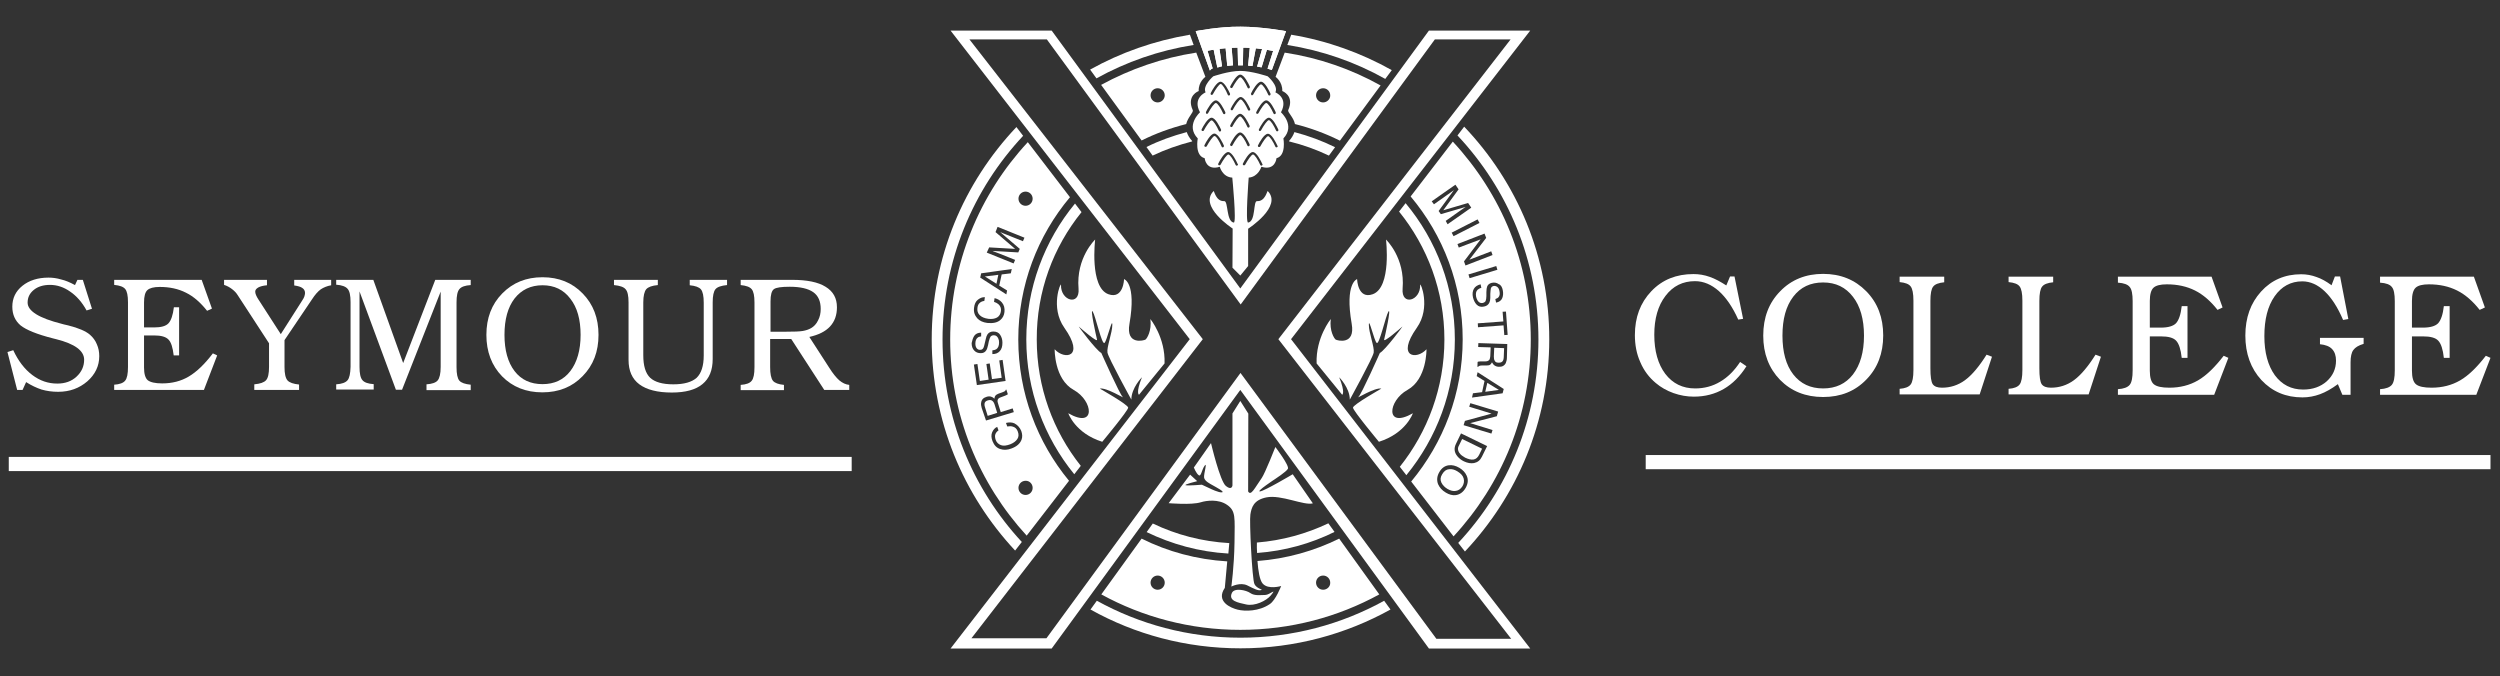 <?xml version="1.0" encoding="utf-8"?>
<!-- Generator: Adobe Illustrator 27.0.1, SVG Export Plug-In . SVG Version: 6.00 Build 0)  -->
<svg version="1.1" id="Layer_1" xmlns="http://www.w3.org/2000/svg" xmlns:xlink="http://www.w3.org/1999/xlink" x="0px" y="0px"
	 viewBox="0 0 134 36.26" style="enable-background:new 0 0 134 36.26;" xml:space="preserve">
<rect x="0" y="0" width="134" height="36.26" fill="#333333" stroke="none"/>
<style type="text/css">
	.st0{fill:#FFFFFF;}
</style>
<g>
	<path class="st0" d="M4.02,15.28L4.15,15h0.29l0.49,1.55l-0.29,0.09c-0.24-0.44-0.54-0.78-0.88-1.01c-0.34-0.24-0.7-0.36-1.08-0.36
		c-0.36,0-0.65,0.09-0.87,0.27c-0.22,0.18-0.33,0.4-0.33,0.68c0,0.45,0.61,0.83,1.84,1.14l0.11,0.03c0.05,0.01,0.12,0.03,0.22,0.05
		c0.56,0.14,0.95,0.31,1.17,0.5c0.16,0.14,0.29,0.31,0.37,0.51c0.09,0.2,0.13,0.41,0.13,0.64c0,0.53-0.22,0.98-0.64,1.35
		c-0.43,0.37-0.95,0.56-1.56,0.56c-0.32,0-0.61-0.04-0.89-0.12c-0.27-0.09-0.55-0.22-0.83-0.4L1.21,20.9H0.92L0.4,18.87l0.31-0.1
		c0.27,0.58,0.61,1.02,1.02,1.33c0.41,0.31,0.85,0.46,1.34,0.46c0.42,0,0.76-0.12,1.03-0.37c0.27-0.25,0.41-0.55,0.41-0.91
		c0-0.48-0.5-0.85-1.5-1.1c-0.07-0.02-0.12-0.03-0.16-0.04c-0.87-0.22-1.45-0.46-1.75-0.7c-0.29-0.25-0.44-0.58-0.44-1
		c0-0.46,0.18-0.83,0.54-1.12c0.36-0.29,0.83-0.44,1.4-0.44c0.22,0,0.45,0.03,0.68,0.1C3.51,15.03,3.76,15.14,4.02,15.28L4.02,15.28
		L4.02,15.28z"/>
	<path class="st0" d="M6.12,15h4.69l0.55,1.54l-0.26,0.12c-0.35-0.44-0.72-0.77-1.13-0.97c-0.41-0.21-0.88-0.31-1.41-0.31
		c-0.32,0-0.54,0.06-0.66,0.17c-0.12,0.11-0.18,0.33-0.18,0.66v1.34h0.55c0.36,0,0.62-0.07,0.76-0.22c0.14-0.15,0.24-0.44,0.29-0.86
		H9.6v2.58H9.31c-0.05-0.43-0.14-0.71-0.28-0.85c-0.14-0.15-0.4-0.22-0.76-0.22H7.72v1.72c0,0.34,0.07,0.57,0.2,0.68
		c0.14,0.11,0.4,0.17,0.77,0.17c0.54,0,1.01-0.12,1.43-0.37c0.42-0.25,0.85-0.66,1.29-1.24l0.23,0.11l-0.71,1.85H6.12v-0.28
		c0.29-0.02,0.49-0.09,0.59-0.22c0.1-0.12,0.15-0.36,0.15-0.73v-3.47c0-0.36-0.05-0.59-0.15-0.71c-0.1-0.12-0.29-0.19-0.59-0.22V15
		L6.12,15z"/>
	<path class="st0" d="M12.01,15h2.3v0.29c-0.21,0.02-0.36,0.06-0.47,0.12c-0.1,0.06-0.16,0.13-0.16,0.22c0,0.11,0.06,0.25,0.17,0.42
		l0.02,0.03l1.18,1.83l1.14-1.79c0.06-0.09,0.1-0.16,0.12-0.22c0.02-0.07,0.04-0.13,0.04-0.19c0-0.12-0.05-0.21-0.14-0.27
		c-0.09-0.07-0.24-0.11-0.44-0.14V15h1.98v0.29c-0.22,0.04-0.41,0.12-0.56,0.22c-0.15,0.11-0.31,0.29-0.47,0.54l-1.47,2.18v1.44
		c0,0.35,0.05,0.59,0.16,0.72c0.11,0.12,0.32,0.19,0.62,0.22v0.29h-2.4V20.6c0.32-0.03,0.52-0.1,0.63-0.22
		c0.11-0.12,0.16-0.36,0.16-0.71v-1.27l-1.68-2.58c-0.08-0.13-0.18-0.23-0.31-0.33c-0.12-0.09-0.26-0.17-0.42-0.22V15L12.01,15z"/>
	<path class="st0" d="M18.03,15h1.98l1.6,4.46L23.33,15h1.9v0.28c-0.3,0.02-0.5,0.09-0.6,0.21c-0.11,0.12-0.16,0.36-0.16,0.72v3.47
		c0,0.36,0.05,0.6,0.15,0.72c0.1,0.12,0.31,0.19,0.61,0.22v0.29h-2.37V20.6c0.3-0.02,0.5-0.09,0.6-0.21
		c0.1-0.12,0.16-0.36,0.16-0.72v-4.04l-2.07,5.26h-0.33l-1.95-5.27v4.04c0,0.36,0.05,0.6,0.16,0.72c0.1,0.12,0.3,0.19,0.6,0.21v0.29
		h-2.01V20.6c0.3-0.02,0.5-0.09,0.61-0.22c0.1-0.12,0.15-0.36,0.16-0.72v-3.47c0-0.35-0.05-0.59-0.16-0.71
		c-0.1-0.12-0.31-0.2-0.61-0.22V15L18.03,15z"/>
	<path class="st0" d="M29.08,15.29c-0.63,0-1.13,0.24-1.5,0.71c-0.36,0.47-0.54,1.12-0.54,1.95c0,0.82,0.18,1.47,0.54,1.94
		c0.36,0.47,0.86,0.7,1.5,0.7c0.63,0,1.13-0.23,1.49-0.7c0.36-0.47,0.55-1.12,0.55-1.94c0-0.82-0.18-1.47-0.55-1.94
		C30.21,15.53,29.71,15.29,29.08,15.29L29.08,15.29L29.08,15.29L29.08,15.29z M29.08,14.86c0.87,0,1.59,0.29,2.15,0.87
		c0.57,0.58,0.85,1.32,0.85,2.22c0,0.9-0.28,1.63-0.85,2.21c-0.56,0.58-1.28,0.87-2.16,0.87c-0.88,0-1.6-0.29-2.16-0.86
		c-0.56-0.58-0.84-1.32-0.84-2.22c0-0.9,0.28-1.64,0.85-2.22C27.49,15.15,28.2,14.86,29.08,14.86L29.08,14.86L29.08,14.86
		L29.08,14.86z"/>
	<path class="st0" d="M32.91,15h2.35v0.28c-0.31,0.03-0.51,0.1-0.62,0.22c-0.1,0.12-0.16,0.36-0.16,0.71v2.83
		c0,0.57,0.12,0.97,0.37,1.21c0.25,0.23,0.66,0.35,1.24,0.35c0.58,0,0.99-0.12,1.25-0.35c0.25-0.24,0.38-0.64,0.38-1.19v-2.84
		c0-0.35-0.05-0.59-0.15-0.71c-0.1-0.12-0.3-0.19-0.6-0.22V15h2v0.28c-0.31,0.03-0.52,0.1-0.62,0.22c-0.1,0.12-0.15,0.36-0.15,0.71
		v3.03c0,0.6-0.18,1.05-0.55,1.35c-0.36,0.3-0.91,0.45-1.64,0.45c-0.77,0-1.35-0.15-1.74-0.44c-0.39-0.29-0.58-0.73-0.58-1.31v-3.08
		c0-0.36-0.05-0.59-0.16-0.71c-0.1-0.12-0.31-0.19-0.62-0.22V15L32.91,15z"/>
	<path class="st0" d="M41.29,17.78h0.82c0.44,0,0.75-0.01,0.92-0.04c0.17-0.03,0.32-0.08,0.44-0.15c0.16-0.09,0.29-0.23,0.38-0.42
		c0.1-0.19,0.14-0.39,0.14-0.61c0-0.41-0.13-0.71-0.4-0.9c-0.27-0.19-0.69-0.29-1.26-0.29c-0.45,0-0.73,0.04-0.85,0.13
		c-0.12,0.09-0.18,0.3-0.18,0.66V17.78L41.29,17.78z M39.7,15h2.76c0.79,0,1.39,0.12,1.79,0.37c0.41,0.25,0.61,0.61,0.61,1.1
		c0,0.42-0.12,0.76-0.37,1.03c-0.25,0.27-0.62,0.45-1.11,0.56l1.06,1.64c0.2,0.32,0.39,0.55,0.55,0.69
		c0.17,0.14,0.34,0.22,0.53,0.24v0.27h-1.34l-1.77-2.73h-1.13v1.51c0,0.36,0.05,0.6,0.15,0.73c0.1,0.12,0.3,0.19,0.59,0.22v0.28
		H39.7v-0.28c0.29-0.02,0.49-0.09,0.59-0.22c0.1-0.12,0.15-0.36,0.15-0.73v-3.47c0-0.36-0.05-0.59-0.15-0.71
		c-0.1-0.12-0.29-0.19-0.59-0.22V15L39.7,15z"/>
	<polygon class="st0" points="0.47,24.49 45.65,24.49 45.65,25.25 0.47,25.25 0.47,24.49 	"/>
	<path class="st0" d="M92.53,15.3l0.2-0.48h0.24l0.46,2.27l-0.26,0.04c-0.3-0.67-0.65-1.18-1.04-1.53c-0.4-0.35-0.82-0.53-1.28-0.53
		c-0.65,0-1.18,0.26-1.58,0.79c-0.4,0.52-0.6,1.22-0.6,2.08c0,0.88,0.2,1.58,0.59,2.1c0.4,0.52,0.93,0.78,1.6,0.78
		c0.49,0,0.94-0.12,1.34-0.36c0.41-0.24,0.76-0.59,1.07-1.06l0.34,0.23c-0.34,0.54-0.75,0.95-1.22,1.22c-0.47,0.27-1,0.41-1.6,0.41
		c-0.36,0-0.72-0.06-1.09-0.19c-0.36-0.13-0.68-0.31-0.95-0.54c-0.36-0.3-0.64-0.67-0.83-1.12c-0.2-0.44-0.29-0.93-0.29-1.45
		c0-0.95,0.29-1.73,0.88-2.35c0.59-0.62,1.34-0.92,2.26-0.92c0.3,0,0.59,0.05,0.87,0.15C91.93,14.94,92.22,15.1,92.53,15.3
		L92.53,15.3L92.53,15.3z"/>
	<path class="st0" d="M97.72,15.14c-0.68,0-1.21,0.25-1.6,0.76c-0.39,0.51-0.58,1.2-0.58,2.09c0,0.88,0.19,1.58,0.58,2.08
		c0.39,0.5,0.92,0.75,1.6,0.75c0.68,0,1.21-0.25,1.6-0.75c0.39-0.51,0.59-1.2,0.59-2.08c0-0.88-0.2-1.58-0.59-2.08
		C98.93,15.4,98.4,15.14,97.72,15.14L97.72,15.14L97.72,15.14L97.72,15.14z M97.72,14.68c0.93,0,1.7,0.31,2.31,0.93
		c0.61,0.62,0.91,1.41,0.91,2.37c0,0.96-0.3,1.75-0.91,2.37c-0.6,0.62-1.37,0.93-2.31,0.93c-0.94,0-1.71-0.31-2.31-0.92
		c-0.6-0.62-0.9-1.41-0.9-2.37c0-0.97,0.3-1.76,0.91-2.38C96.02,14.99,96.79,14.68,97.72,14.68L97.72,14.68L97.72,14.68L97.72,14.68
		z"/>
	<path class="st0" d="M101.83,14.83h2.38v0.3c-0.29,0.03-0.49,0.1-0.59,0.23c-0.1,0.12-0.15,0.38-0.15,0.77v3.61
		c0,0.45,0.04,0.73,0.13,0.86c0.09,0.12,0.25,0.18,0.49,0.18c0.45,0,0.86-0.13,1.23-0.4c0.37-0.27,0.76-0.73,1.16-1.37l0.29,0.11
		l-0.66,2.02h-4.29v-0.3c0.29-0.02,0.49-0.1,0.59-0.23c0.1-0.13,0.15-0.39,0.15-0.78v-3.71c0-0.39-0.05-0.64-0.15-0.77
		c-0.1-0.13-0.29-0.2-0.59-0.23V14.83L101.83,14.83z"/>
	<path class="st0" d="M107.67,14.83h2.38v0.3c-0.29,0.03-0.49,0.1-0.59,0.23c-0.1,0.12-0.15,0.38-0.15,0.77v3.61
		c0,0.45,0.04,0.73,0.13,0.86c0.09,0.12,0.25,0.18,0.49,0.18c0.45,0,0.86-0.13,1.23-0.4c0.37-0.27,0.76-0.73,1.16-1.37l0.29,0.11
		l-0.66,2.02h-4.29v-0.3c0.29-0.02,0.49-0.1,0.59-0.23c0.1-0.13,0.15-0.39,0.15-0.78v-3.71c0-0.39-0.05-0.64-0.15-0.77
		c-0.1-0.13-0.29-0.2-0.59-0.23V14.83L107.67,14.83z"/>
	<path class="st0" d="M113.51,14.83h5.03l0.59,1.65l-0.27,0.13c-0.37-0.47-0.77-0.82-1.21-1.04c-0.44-0.22-0.94-0.33-1.51-0.33
		c-0.34,0-0.58,0.06-0.71,0.18c-0.13,0.12-0.2,0.36-0.2,0.71v1.43h0.59c0.39,0,0.66-0.08,0.81-0.23c0.15-0.16,0.26-0.47,0.31-0.92
		h0.31v2.77h-0.31c-0.05-0.46-0.15-0.76-0.3-0.92c-0.15-0.16-0.42-0.23-0.82-0.23h-0.59v1.84c0,0.36,0.07,0.61,0.22,0.73
		c0.15,0.12,0.42,0.18,0.83,0.18c0.57,0,1.08-0.13,1.53-0.39c0.45-0.26,0.91-0.71,1.38-1.32l0.25,0.11l-0.76,1.98h-5.16v-0.3
		c0.31-0.02,0.52-0.1,0.63-0.23c0.11-0.13,0.16-0.39,0.16-0.78v-3.71c0-0.38-0.05-0.64-0.16-0.76c-0.1-0.13-0.31-0.21-0.63-0.23
		V14.83L113.51,14.83z"/>
	<path class="st0" d="M124.97,15.29l0.18-0.47h0.28l0.44,2.28l-0.28,0.05c-0.29-0.68-0.62-1.19-0.99-1.54
		c-0.37-0.35-0.77-0.53-1.2-0.53c-0.61,0-1.11,0.27-1.48,0.8c-0.37,0.53-0.55,1.24-0.55,2.14c0,0.88,0.19,1.57,0.56,2.09
		c0.38,0.51,0.88,0.77,1.52,0.77c0.51,0,0.93-0.15,1.26-0.44c0.33-0.3,0.5-0.67,0.5-1.11c0-0.27-0.07-0.47-0.21-0.62
		c-0.14-0.15-0.36-0.23-0.65-0.26v-0.34h2.34v0.32c-0.27,0.08-0.45,0.19-0.55,0.33c-0.1,0.13-0.15,0.36-0.15,0.66v1.74h-0.44
		l-0.24-0.57c-0.34,0.25-0.66,0.43-0.96,0.54c-0.3,0.11-0.61,0.17-0.94,0.17c-0.89,0-1.62-0.31-2.2-0.93
		c-0.57-0.62-0.86-1.42-0.86-2.38c0-0.96,0.28-1.74,0.84-2.36c0.56-0.62,1.28-0.93,2.15-0.93c0.29,0,0.56,0.05,0.83,0.15
		C124.41,14.93,124.69,15.08,124.97,15.29L124.97,15.29L124.97,15.29z"/>
	<path class="st0" d="M127.57,14.83h5.03l0.59,1.65l-0.28,0.13c-0.37-0.47-0.77-0.82-1.21-1.04c-0.44-0.22-0.94-0.33-1.51-0.33
		c-0.34,0-0.58,0.06-0.71,0.18c-0.13,0.12-0.2,0.36-0.2,0.71v1.43h0.59c0.39,0,0.66-0.08,0.81-0.23c0.15-0.16,0.26-0.47,0.31-0.92
		h0.31v2.77h-0.31c-0.05-0.46-0.15-0.76-0.3-0.92c-0.15-0.16-0.42-0.23-0.82-0.23h-0.59v1.84c0,0.36,0.07,0.61,0.22,0.73
		c0.15,0.12,0.42,0.18,0.83,0.18c0.57,0,1.08-0.13,1.53-0.39c0.45-0.26,0.91-0.71,1.38-1.32l0.25,0.11l-0.76,1.98h-5.16v-0.3
		c0.31-0.02,0.52-0.1,0.63-0.23c0.11-0.13,0.16-0.39,0.16-0.78v-3.71c0-0.38-0.05-0.64-0.16-0.76c-0.1-0.13-0.31-0.21-0.63-0.23
		V14.83L127.57,14.83z"/>
	<polygon class="st0" points="88.21,24.39 133.49,24.39 133.49,25.15 88.21,25.15 88.21,24.39 	"/>
	<path class="st0" d="M78.48,6.79l-0.36,0.47c2.69,2.86,4.34,6.71,4.34,10.94c0,4.21-1.63,8.04-4.3,10.9l0.36,0.46
		c2.8-2.97,4.52-6.96,4.52-11.36C83.05,13.77,81.31,9.76,78.48,6.79L78.48,6.79z"/>
	<path class="st0" d="M74.19,32.2c-2.28,1.26-4.91,1.98-7.7,1.98c-2.79,0-5.41-0.72-7.7-1.98l-0.34,0.47
		c2.38,1.33,5.12,2.08,8.04,2.08c2.92,0,5.66-0.76,8.04-2.08L74.19,32.2L74.19,32.2z"/>
	<path class="st0" d="M54.77,29.05c-2.64-2.85-4.25-6.66-4.25-10.85c0-4.22,1.64-8.06,4.32-10.92l-0.36-0.47
		c-2.81,2.97-4.54,6.97-4.54,11.38c0,4.38,1.7,8.35,4.47,11.32L54.77,29.05L54.77,29.05z"/>
	<path class="st0" d="M75.34,10.89l-0.35,0.45c1.52,1.88,2.43,4.26,2.43,6.86c0,2.58-0.9,4.95-2.39,6.82l0.35,0.45
		c1.62-1.98,2.6-4.51,2.6-7.27C77.98,15.42,76.99,12.87,75.34,10.89L75.34,10.89z"/>
	<path class="st0" d="M57.97,11.37l-0.35-0.46c-1.63,1.98-2.61,4.52-2.61,7.28c0,2.74,0.96,5.25,2.57,7.23l0.35-0.45
		c-1.48-1.86-2.36-4.22-2.36-6.77C55.56,15.61,56.46,13.24,57.97,11.37L57.97,11.37z"/>
	<path class="st0" d="M57.26,22.15c1.5,0.86,1.34-0.67,0.29-1.25c-1.05-0.58-1.02-2.18-1.02-2.18c0.52,0.58,1.65,0.45,0.52-1.15
		c-0.78-1.1-0.18-2.49-0.18-2.3c-0.03,0.86,1.02,1.15,0.94,0.2c-0.14-1.66,0.89-2.63,0.89-2.63s-0.31,2.56,0.71,2.93
		c0.81,0.29,0.84-0.81,0.84-0.81s0.67,0.2,0.29,2.39c-0.21,1.18,0.79,0.9,0.86,0.85c0.08-0.06,0.34-0.47,0.26-1.1
		c0,0,0.81,0.99,0.76,2.38l-1.37,1.68c0,0-0.19-0.08,0.16-0.94c0,0-0.57,0.57-0.57,1.2c0,0-1.23-2.23-1.28-2.52
		c-0.05-0.29,0.26-1.06,0.26-1.49c0-0.42-0.28,0.84-0.42,0.97c-0.14,0.13-0.48-1.44-0.63-1.68c-0.16-0.23,0.18,1.3,0.23,1.5
		c0.05,0.2-0.86-0.59-0.97-0.69c-0.1-0.1,0.93,1.28,1.2,1.41c0,0,0.99,2.23,1.15,2.36c0.16,0.13-0.89-0.53-1.23-0.45
		c0,0,1.52,0.86,1.52,1.02c0,0.16-1.39,1.83-1.39,1.83C57.62,23.22,57.26,22.15,57.26,22.15L57.26,22.15L57.26,22.15L57.26,22.15z"
		/>
	<path class="st0" d="M75.73,22.15c-1.5,0.86-1.34-0.67-0.29-1.25c1.05-0.58,1.02-2.18,1.02-2.18c-0.52,0.58-1.65,0.45-0.52-1.15
		c0.78-1.1,0.18-2.49,0.18-2.3c0.03,0.86-1.02,1.15-0.94,0.2c0.14-1.66-0.89-2.63-0.89-2.63s0.31,2.56-0.71,2.93
		c-0.81,0.29-0.84-0.81-0.84-0.81s-0.67,0.2-0.29,2.39c0.21,1.18-0.79,0.9-0.86,0.85c-0.08-0.06-0.34-0.47-0.26-1.1
		c0,0-0.81,0.99-0.76,2.38l1.37,1.68c0,0,0.19-0.08-0.16-0.94c0,0,0.57,0.57,0.57,1.2c0,0,1.23-2.23,1.28-2.52
		c0.05-0.29-0.26-1.06-0.26-1.49c0-0.42,0.28,0.84,0.42,0.97c0.14,0.13,0.48-1.44,0.63-1.68c0.16-0.23-0.18,1.3-0.23,1.5
		c-0.05,0.2,0.86-0.59,0.97-0.69c0.1-0.1-0.93,1.28-1.2,1.41c0,0-0.99,2.23-1.15,2.36c-0.16,0.13,0.89-0.53,1.23-0.45
		c0,0-1.52,0.86-1.52,1.02c0,0.16,1.39,1.83,1.39,1.83C75.37,23.22,75.73,22.15,75.73,22.15L75.73,22.15L75.73,22.15L75.73,22.15z"
		/>
	<polygon class="st0" points="79.72,20.52 79.61,21 80.34,20.9 79.72,20.52 	"/>
	<path class="st0" d="M78.15,24.01c-0.01,0.08,0.01,0.17,0.06,0.25c0.04,0.06,0.1,0.13,0.18,0.18c0.05,0.03,0.09,0.06,0.14,0.09
		c0.17,0.08,0.32,0.12,0.45,0.1c0.13-0.02,0.23-0.11,0.3-0.25l0.16-0.33l-1.07-0.52l-0.16,0.33C78.18,23.91,78.16,23.96,78.15,24.01
		L78.15,24.01z"/>
	<path class="st0" d="M78.11,25.26c-0.15-0.09-0.29-0.13-0.44-0.11c-0.15,0.01-0.27,0.1-0.37,0.27c-0.1,0.16-0.11,0.31-0.04,0.45
		c0.07,0.14,0.18,0.25,0.33,0.34c0.16,0.09,0.31,0.13,0.45,0.1c0.14-0.02,0.26-0.11,0.35-0.25c0.08-0.14,0.1-0.28,0.06-0.42
		C78.41,25.49,78.29,25.37,78.11,25.26L78.11,25.26z"/>
	<path class="st0" d="M80.33,19.44c0.11,0,0.19-0.03,0.23-0.11c0.02-0.04,0.04-0.1,0.04-0.17l0.02-0.5l-0.53-0.02l-0.02,0.47
		c0,0.1,0.01,0.17,0.05,0.23C80.15,19.41,80.22,19.44,80.33,19.44L80.33,19.44z"/>
	<path class="st0" d="M77.87,7.59l-2.26,2.94c1.74,2.07,2.79,4.74,2.79,7.66c0,2.9-1.04,5.55-2.76,7.62l2.27,2.94
		c2.57-2.78,4.14-6.48,4.14-10.55C82.05,14.1,80.46,10.38,77.87,7.59L77.87,7.59z M80.81,17.95l-0.18,0.01l-0.04-0.52l-1.37,0.1
		l-0.01-0.21l1.37-0.1l-0.04-0.52l0.18-0.01L80.81,17.95L80.81,17.95z M80.55,15.56c0.03,0.16,0.02,0.3-0.03,0.42
		c-0.05,0.13-0.17,0.21-0.33,0.24l-0.04-0.19c0.08-0.03,0.14-0.06,0.17-0.1c0.07-0.08,0.08-0.19,0.05-0.33
		c-0.02-0.12-0.07-0.19-0.13-0.23c-0.06-0.04-0.13-0.05-0.19-0.04c-0.07,0.02-0.12,0.06-0.14,0.13c-0.01,0.04-0.02,0.14-0.03,0.29
		l0,0.22c0,0.1-0.02,0.19-0.05,0.25c-0.05,0.11-0.14,0.18-0.28,0.21c-0.17,0.04-0.3,0-0.4-0.1c-0.1-0.1-0.16-0.24-0.2-0.39
		c-0.04-0.18-0.02-0.34,0.05-0.46c0.07-0.12,0.19-0.2,0.36-0.24l0.04,0.19c-0.09,0.02-0.15,0.06-0.2,0.1
		c-0.09,0.09-0.11,0.21-0.08,0.38c0.02,0.07,0.04,0.14,0.08,0.2c0.07,0.11,0.16,0.15,0.27,0.13c0.08-0.02,0.14-0.06,0.16-0.11
		c0.02-0.06,0.04-0.14,0.04-0.26l0-0.21c0-0.14,0.02-0.24,0.04-0.3c0.04-0.11,0.13-0.17,0.25-0.2c0.14-0.03,0.26-0.01,0.37,0.07
		C80.45,15.27,80.52,15.4,80.55,15.56L80.55,15.56z M80.26,14.46l-1.49,0.45l-0.06-0.2l1.49-0.45L80.26,14.46L80.26,14.46z
		 M77.49,11.84l0.75-0.53c0.03-0.02,0.07-0.05,0.13-0.09c0.06-0.04,0.13-0.09,0.19-0.13l-1.33,0.39l-0.12-0.17l0.82-1.12l-0.04,0.03
		c-0.03,0.02-0.08,0.06-0.14,0.1c-0.06,0.05-0.11,0.08-0.14,0.1l-0.75,0.53l-0.12-0.16l1.27-0.89l0.17,0.25l-0.82,1.12l1.33-0.39
		l0.17,0.25l-1.27,0.89L77.49,11.84L77.49,11.84z M77.81,12.47l1.39-0.71l0.1,0.19l-1.39,0.71L77.81,12.47L77.81,12.47z
		 M78.19,13.27l-0.07-0.19l1.45-0.56l0.09,0.23l-0.9,1.17l1.17-0.45L80,13.67l-1.45,0.56l-0.08-0.22l0.89-1.18L78.19,13.27
		L78.19,13.27z M78.56,26.15c-0.14,0.24-0.32,0.36-0.54,0.39c-0.17,0.02-0.35-0.03-0.53-0.14c-0.2-0.12-0.33-0.27-0.41-0.45
		c-0.08-0.21-0.06-0.43,0.07-0.65c0.12-0.21,0.29-0.33,0.49-0.36c0.19-0.03,0.39,0.02,0.59,0.14c0.18,0.11,0.31,0.25,0.38,0.41
		C78.71,25.7,78.69,25.92,78.56,26.15L78.56,26.15z M79.43,24.48c-0.09,0.19-0.23,0.3-0.42,0.34c-0.17,0.03-0.35,0-0.54-0.09
		c-0.15-0.07-0.27-0.17-0.36-0.28c-0.16-0.2-0.19-0.42-0.07-0.66l0.27-0.56l1.4,0.68L79.43,24.48L79.43,24.48z M80.23,22.31
		l-1.43,0.37l1.2,0.37l-0.06,0.19l-1.49-0.45l0.07-0.23l1.43-0.39l-1.2-0.37l0.06-0.19l1.49,0.45L80.23,22.31L80.23,22.31z
		 M80.54,21.08l-1.64,0.23l0.05-0.23l0.49-0.06l0.13-0.6l-0.42-0.26l0.05-0.21l1.4,0.9L80.54,21.08L80.54,21.08z M80.77,19.17
		c0,0.12-0.03,0.21-0.06,0.29c-0.07,0.14-0.2,0.21-0.37,0.2c-0.09,0-0.17-0.03-0.23-0.07c-0.06-0.04-0.1-0.1-0.14-0.17
		c-0.03,0.06-0.06,0.1-0.1,0.13c-0.04,0.03-0.11,0.04-0.2,0.04l-0.21,0c-0.06,0-0.1,0-0.13,0.01c-0.05,0.01-0.08,0.03-0.1,0.06
		l-0.04,0l0.01-0.26c0.01-0.01,0.03-0.01,0.05-0.02c0.02,0,0.06-0.01,0.12-0.01l0.26,0c0.1,0,0.17-0.04,0.21-0.1
		c0.02-0.04,0.03-0.1,0.04-0.18l0.02-0.47l-0.67-0.02l0.01-0.21l1.55,0.05L80.77,19.17L80.77,19.17z"/>
	<path class="st0" d="M53.18,21.48c-0.05-0.04-0.13-0.05-0.23-0.02c-0.11,0.03-0.17,0.09-0.18,0.18c-0.01,0.05,0,0.1,0.02,0.17
		l0.15,0.48l0.51-0.16l-0.14-0.45C53.28,21.59,53.24,21.52,53.18,21.48L53.18,21.48z"/>
	<path class="st0" d="M57.35,10.57l-2.26-2.95c-2.58,2.78-4.16,6.5-4.16,10.58c0,4.05,1.56,7.74,4.1,10.51l2.27-2.94
		c-1.7-2.06-2.72-4.7-2.72-7.58C54.58,15.29,55.62,12.63,57.35,10.57L57.35,10.57z M54.97,10.27c0.21,0,0.38,0.17,0.38,0.38
		c0,0.21-0.17,0.38-0.38,0.38c-0.21,0-0.38-0.17-0.38-0.38C54.59,10.44,54.76,10.27,54.97,10.27L54.97,10.27z M53.02,13.26
		l1.39,0.08l-1.05-0.9l0.11-0.28l1.44,0.58l-0.08,0.19l-0.85-0.34c-0.03-0.01-0.08-0.03-0.15-0.06c-0.07-0.03-0.14-0.06-0.22-0.09
		l1.05,0.9l-0.08,0.19l-1.38-0.08l0.04,0.02c0.04,0.01,0.09,0.04,0.16,0.06c0.07,0.03,0.13,0.05,0.16,0.06l0.85,0.34l-0.08,0.19
		l-1.44-0.58L53.02,13.26L53.02,13.26z M52.59,14.65l1.64-0.23l-0.05,0.23l-0.49,0.06l-0.13,0.6l0.42,0.26l-0.04,0.21l-1.4-0.9
		L52.59,14.65L52.59,14.65z M52.21,16.49c0.02-0.19,0.09-0.34,0.21-0.43c0.12-0.09,0.24-0.14,0.37-0.13l-0.03,0.2
		c-0.1,0.01-0.19,0.05-0.25,0.11c-0.07,0.06-0.11,0.15-0.12,0.27c-0.02,0.15,0.02,0.28,0.12,0.38c0.1,0.1,0.25,0.17,0.47,0.2
		c0.18,0.02,0.33,0,0.46-0.07c0.12-0.07,0.19-0.19,0.21-0.35c0.02-0.15-0.03-0.27-0.14-0.37c-0.06-0.05-0.14-0.09-0.23-0.12
		l0.03-0.2c0.16,0.04,0.29,0.11,0.39,0.23c0.12,0.14,0.16,0.31,0.14,0.51c-0.02,0.18-0.09,0.32-0.22,0.43
		c-0.16,0.14-0.39,0.19-0.7,0.16c-0.23-0.03-0.41-0.11-0.54-0.25C52.24,16.9,52.18,16.72,52.21,16.49L52.21,16.49z M52.22,18
		c0.08-0.11,0.2-0.17,0.37-0.17l0,0.2c-0.08,0.01-0.15,0.03-0.19,0.07c-0.08,0.06-0.12,0.17-0.12,0.32c0,0.12,0.03,0.2,0.08,0.26
		c0.05,0.05,0.11,0.08,0.18,0.07c0.08,0,0.13-0.03,0.17-0.1c0.02-0.04,0.05-0.13,0.08-0.28l0.05-0.21c0.02-0.1,0.05-0.18,0.09-0.24
		c0.07-0.1,0.18-0.15,0.31-0.15c0.17,0,0.3,0.06,0.37,0.18c0.08,0.12,0.12,0.26,0.12,0.42c0,0.19-0.04,0.34-0.14,0.45
		c-0.1,0.11-0.23,0.16-0.4,0.16l0-0.2c0.09-0.01,0.16-0.03,0.21-0.06c0.1-0.07,0.15-0.19,0.15-0.36c0-0.08-0.01-0.15-0.04-0.21
		c-0.05-0.12-0.13-0.18-0.24-0.18c-0.08,0-0.14,0.03-0.18,0.08c-0.03,0.05-0.06,0.13-0.09,0.25l-0.04,0.2
		c-0.03,0.13-0.06,0.23-0.1,0.28c-0.06,0.1-0.16,0.15-0.29,0.15c-0.14,0-0.26-0.04-0.35-0.14c-0.09-0.09-0.14-0.22-0.14-0.4
		C52.11,18.24,52.15,18.11,52.22,18L52.22,18z M52.2,19.54l0.19-0.03l0.13,0.91l0.47-0.07l-0.12-0.84l0.18-0.03l0.12,0.84l0.52-0.07
		l-0.13-0.93l0.18-0.03l0.16,1.13l-1.54,0.22L52.2,19.54L52.2,19.54z M52.62,21.87c-0.03-0.11-0.05-0.21-0.03-0.29
		c0.02-0.16,0.12-0.26,0.29-0.31c0.09-0.03,0.17-0.03,0.24-0.01c0.07,0.02,0.13,0.06,0.18,0.11c0.01-0.07,0.02-0.12,0.05-0.16
		c0.03-0.04,0.09-0.08,0.17-0.11l0.2-0.07c0.06-0.02,0.1-0.04,0.12-0.05c0.04-0.03,0.07-0.06,0.07-0.09l0.03-0.01l0.08,0.25
		c-0.01,0.01-0.03,0.02-0.04,0.03c-0.02,0.01-0.06,0.03-0.11,0.05l-0.24,0.09c-0.1,0.03-0.15,0.09-0.16,0.16
		c-0.01,0.04,0,0.1,0.03,0.18l0.14,0.45l0.64-0.2l0.06,0.2l-1.49,0.45L52.62,21.87L52.62,21.87z M55.35,26.15
		c0,0.21-0.17,0.38-0.38,0.38c-0.21,0-0.38-0.17-0.38-0.38c0-0.21,0.17-0.38,0.38-0.38C55.18,25.76,55.35,25.94,55.35,26.15
		L55.35,26.15z M54.74,23.1c0.06,0.17,0.07,0.33,0.01,0.48c-0.08,0.2-0.26,0.36-0.54,0.46c-0.21,0.08-0.41,0.09-0.59,0.03
		c-0.2-0.06-0.33-0.2-0.42-0.42c-0.07-0.18-0.08-0.34-0.02-0.48c0.06-0.14,0.15-0.24,0.27-0.29l0.07,0.19
		c-0.09,0.06-0.14,0.13-0.17,0.21c-0.03,0.08-0.02,0.18,0.02,0.3c0.05,0.14,0.15,0.23,0.28,0.28c0.13,0.05,0.3,0.03,0.51-0.05
		c0.17-0.07,0.29-0.16,0.37-0.28c0.08-0.12,0.08-0.26,0.02-0.41c-0.05-0.14-0.15-0.23-0.29-0.26c-0.07-0.02-0.16-0.02-0.27,0
		l-0.07-0.19c0.16-0.04,0.31-0.04,0.45,0.02C54.54,22.78,54.66,22.91,54.74,23.1L54.74,23.1z"/>
	<polygon class="st0" points="53.41,15.21 53.51,14.73 52.79,14.82 53.41,15.21 	"/>
	<path class="st0" d="M71.78,28.87c-1.34,0.66-2.81,1.08-4.38,1.2c0.04,0.53,0.12,1.03,0.28,1.21c0.3,0.34,0.99,0.13,0.99,0.13
		s-0.29,0.76-0.61,0.97c-0.59,0.4-1.33,0.39-1.71,0.3c-0.38-0.09-1.2-0.44-0.7-1.17l0.13-1.42c-1.64-0.1-3.19-0.52-4.59-1.22
		l-2.16,2.99c2.21,1.21,4.75,1.9,7.45,1.9c2.7,0,5.24-0.69,7.45-1.9L71.78,28.87L71.78,28.87z M62.05,31.61
		c-0.21,0-0.38-0.17-0.38-0.38c0-0.21,0.17-0.38,0.38-0.38c0.21,0,0.38,0.17,0.38,0.38C62.43,31.44,62.26,31.61,62.05,31.61
		L62.05,31.61z M70.92,31.61c-0.21,0-0.38-0.17-0.38-0.38c0-0.21,0.17-0.38,0.38-0.38c0.21,0,0.38,0.17,0.38,0.38
		C71.31,31.44,71.13,31.61,70.92,31.61L70.92,31.61z"/>
	<path class="st0" d="M64.09,1.67l0.76,2.11c0,0,0.08-0.11,0.15-0.11L64.6,2.3l0.37-0.03l0.28,1.35l0.25-0.07l-0.19-1.3l0.35-0.02
		l0.12,1.3l0.31-0.03l-0.1-1.28h0.34l0.03,1.28l0.26,0l0.02-1.28l0.38,0l-0.12,1.3l0.23,0.02l0.25-1.32l0.37,0.05l-0.37,1.3
		l0.24,0.04l0.4-1.32h0.36l-0.44,1.39l0.23,0.07l0.76-2.08c0,0-1.28-0.24-2.44-0.24C65.32,1.42,64.09,1.67,64.09,1.67L64.09,1.67
		L64.09,1.67z"/>
	<path class="st0" d="M66.48,21.49l-0.42,0.67v3.86c0,0-0.03,0.29-0.35,0.03c-0.32-0.25-0.8-2.3-0.8-2.3l-0.92,1.31
		c0,0,0.13,0.32,0.26,0.41c0.13,0.1,0.16-0.29,0.32-0.51c0.16-0.22-0.06,0.45-0.03,0.64c0.03,0.19,0.32,0.33,0.46,0.41
		c0.19,0.11,0.66,0.35,0.5,0.38c-0.16,0.03-0.63-0.2-0.63-0.2l-0.45-0.21c0,0-0.7,0.06-0.86,0.03c-0.16-0.03,0.61-0.22,0.61-0.22
		l-0.38-0.35l-1.15,1.53c0,0,1.22,0.11,1.73-0.05c0.29-0.09,0.94-0.18,1.4,0.14c0.48,0.33,0.41,0.67,0.4,2.01
		C66.15,30.39,66,31.44,66,31.44s0.48-0.25,0.86-0.06c0.38,0.19,0.57,0.29,0.73,0.25c0.16-0.03-0.22-0.06-0.35-0.32
		c-0.13-0.26-0.28-3.41-0.22-3.73c0.06-0.38,0.17-0.78,0.86-0.92c0.79-0.16,2.01,0.45,2.49,0.32l-1.08-1.56c0,0-1.5,0.89-1.75,0.92
		c-0.25,0.03,0.8-0.66,0.8-0.66s0.6-0.39,0.69-0.55c0.1-0.16-0.67-1.17-0.67-1.17s-0.55,1.4-0.73,1.66
		c-0.38,0.54-0.58,0.99-0.73,0.72l0.01-4.17L66.48,21.49L66.48,21.49z"/>
	<path class="st0" d="M66.03,31.78c-0.2,0.43,0.32,0.52,0.77,0.62c0.45,0.1,1.07-0.19,1.31-0.48c0.37-0.45-0.06-0.03-0.29-0.03
		s-0.57,0.06-0.8-0.1C66.8,31.63,66.16,31.49,66.03,31.78L66.03,31.78L66.03,31.78L66.03,31.78z"/>
	<path class="st0" d="M68.5,2.8c0,0-1.72-0.54-4.01-0.03l-0.03-0.73l3.95-0.11L68.5,2.8L68.5,2.8z"/>
	<path class="st0" d="M68.66,6.02c0.42-0.78-0.3-1.07-0.3-1.07c0.18-0.35-0.41-0.86-0.41-0.86s-0.86-0.29-1.47-0.29
		c-0.61,0-1.45,0.29-1.45,0.29s-0.59,0.51-0.41,0.86c0,0-0.72,0.3-0.3,1.07c0,0-0.79,0.7-0.12,1.4c0,0-0.18,0.92,0.37,1.06
		c0,0,0.06,0.69,0.81,0.46c0,0,0.14,0.55,0.67,0.58c0,0,0.24,2.43,0.08,2.41c-0.41-0.06-0.29-1.16-0.51-1.15
		c-0.45,0.03-0.54-0.57-0.57-0.54c-0.82,0.82,1.02,2.01,1.02,2.01l-0.01,2.1l0.42,0.42l0.42-0.51v-2c0,0,1.86-1.2,1.05-2.02
		c-0.03-0.03-0.13,0.57-0.57,0.54c-0.22-0.02-0.06,1.08-0.48,1.15c-0.16,0.02,0.03-2.41,0.03-2.41c0.52-0.04,0.68-0.58,0.68-0.58
		c0.75,0.23,0.81-0.46,0.81-0.46c0.54-0.14,0.37-1.06,0.37-1.06C69.45,6.72,68.66,6.02,68.66,6.02L68.66,6.02z M68.38,6.02
		c0.01,0.03,0,0.07-0.03,0.09c-0.01,0-0.02,0.01-0.03,0.01c-0.03,0-0.05-0.01-0.06-0.04c-0.12-0.27-0.3-0.56-0.39-0.56
		c-0.08,0-0.28,0.29-0.42,0.55c-0.02,0.03-0.06,0.04-0.09,0.03C67.33,6.07,67.32,6.04,67.34,6c0.07-0.15,0.33-0.62,0.53-0.62
		C68.09,5.38,68.31,5.87,68.38,6.02L68.38,6.02z M67.06,5c0.07-0.15,0.33-0.62,0.53-0.62c0.21,0,0.44,0.49,0.51,0.64
		c0.01,0.03,0,0.07-0.03,0.09c-0.01,0-0.02,0.01-0.03,0.01c-0.03,0-0.05-0.01-0.06-0.04c-0.12-0.27-0.3-0.56-0.39-0.56
		c-0.08,0-0.28,0.29-0.42,0.55c-0.02,0.03-0.06,0.05-0.09,0.03C67.06,5.07,67.04,5.03,67.06,5L67.06,5z M66.98,5.92
		c-0.01,0-0.02,0.01-0.03,0.01c-0.03,0-0.05-0.01-0.06-0.04c-0.12-0.27-0.3-0.56-0.39-0.56c-0.08,0-0.28,0.29-0.42,0.55
		C66.07,5.91,66.03,5.92,66,5.91c-0.03-0.02-0.05-0.06-0.03-0.09c0.07-0.15,0.33-0.62,0.53-0.62c0.21,0,0.44,0.49,0.51,0.64
		C67.02,5.87,67.01,5.91,66.98,5.92L66.98,5.92z M65.94,4.63C66.02,4.48,66.27,4,66.48,4c0.21,0,0.44,0.49,0.51,0.64
		c0.01,0.03,0,0.07-0.03,0.09c-0.01,0-0.02,0.01-0.03,0.01c-0.03,0-0.05-0.01-0.06-0.04c-0.12-0.27-0.3-0.56-0.39-0.56
		c-0.08,0-0.28,0.29-0.42,0.55C66.04,4.72,66,4.73,65.97,4.71C65.94,4.7,65.93,4.66,65.94,4.63L65.94,4.63z M65.94,6.72
		c0.07-0.15,0.33-0.62,0.53-0.62c0.21,0,0.44,0.49,0.51,0.64c0.01,0.03,0,0.07-0.03,0.09c-0.01,0-0.02,0.01-0.03,0.01
		c-0.03,0-0.05-0.01-0.06-0.04c-0.12-0.27-0.3-0.56-0.39-0.56c-0.08,0-0.28,0.29-0.42,0.55C66.04,6.81,66,6.82,65.97,6.8
		C65.94,6.79,65.93,6.75,65.94,6.72L65.94,6.72z M64.89,5c0.07-0.15,0.33-0.62,0.53-0.62c0.21,0,0.44,0.49,0.51,0.64
		c0.01,0.03,0,0.07-0.03,0.09c-0.01,0-0.02,0.01-0.03,0.01c-0.03,0-0.05-0.01-0.06-0.04C65.7,4.8,65.51,4.5,65.43,4.5
		c-0.08,0-0.28,0.29-0.42,0.55c-0.02,0.03-0.06,0.05-0.09,0.03C64.89,5.07,64.88,5.03,64.89,5L64.89,5z M64.64,6
		c0.07-0.15,0.33-0.62,0.53-0.62c0.21,0,0.44,0.49,0.51,0.64c0.01,0.03,0,0.07-0.03,0.09c-0.01,0-0.02,0.01-0.03,0.01
		c-0.03,0-0.05-0.01-0.06-0.04c-0.12-0.27-0.3-0.56-0.39-0.56c-0.08,0-0.28,0.29-0.42,0.55c-0.02,0.03-0.06,0.04-0.09,0.03
		C64.64,6.07,64.63,6.04,64.64,6L64.64,6z M64.44,7.02C64.4,7,64.39,6.96,64.41,6.93c0.07-0.15,0.33-0.62,0.53-0.62
		c0.21,0,0.44,0.49,0.51,0.64c0.01,0.03,0,0.07-0.03,0.09c-0.01,0-0.02,0.01-0.03,0.01c-0.03,0-0.05-0.01-0.06-0.04
		c-0.12-0.27-0.3-0.56-0.39-0.56c-0.08,0-0.28,0.29-0.42,0.55C64.51,7.02,64.47,7.03,64.44,7.02L64.44,7.02z M65.1,7.29
		c-0.08,0-0.28,0.29-0.42,0.55c-0.02,0.03-0.06,0.04-0.09,0.03c-0.03-0.02-0.05-0.06-0.03-0.09c0.07-0.15,0.33-0.62,0.53-0.62
		c0.21,0,0.44,0.49,0.51,0.64c0.01,0.03,0,0.07-0.03,0.09c-0.01,0-0.02,0.01-0.03,0.01c-0.03,0-0.05-0.01-0.06-0.04
		C65.37,7.59,65.19,7.29,65.1,7.29L65.1,7.29z M66.32,8.87c-0.01,0-0.02,0.01-0.03,0.01c-0.03,0-0.05-0.01-0.06-0.04
		c-0.12-0.27-0.3-0.56-0.39-0.56c-0.08,0-0.28,0.29-0.42,0.55c-0.02,0.03-0.06,0.04-0.09,0.03c-0.03-0.02-0.05-0.06-0.03-0.09
		c0.07-0.15,0.33-0.62,0.53-0.62c0.21,0,0.44,0.49,0.51,0.64C66.37,8.81,66.36,8.85,66.32,8.87L66.32,8.87z M66.48,7.24
		c-0.08,0-0.28,0.29-0.42,0.55C66.04,7.83,66,7.84,65.97,7.82c-0.03-0.02-0.05-0.06-0.03-0.09c0.07-0.15,0.33-0.63,0.53-0.63
		c0.21,0,0.44,0.49,0.51,0.64c0.01,0.03,0,0.07-0.03,0.09c-0.01,0-0.02,0.01-0.03,0.01c-0.03,0-0.05-0.01-0.06-0.04
		C66.75,7.53,66.56,7.24,66.48,7.24L66.48,7.24z M67.64,8.87c-0.01,0-0.02,0.01-0.03,0.01c-0.03,0-0.05-0.01-0.06-0.04
		c-0.12-0.27-0.3-0.56-0.39-0.56c-0.08,0-0.28,0.29-0.42,0.55c-0.02,0.03-0.06,0.04-0.09,0.03c-0.03-0.02-0.05-0.06-0.03-0.09
		c0.07-0.15,0.33-0.62,0.53-0.62c0.21,0,0.44,0.49,0.51,0.64C67.69,8.81,67.67,8.85,67.64,8.87L67.64,8.87z M68.45,7.89
		c-0.01,0-0.02,0.01-0.03,0.01c-0.03,0-0.05-0.01-0.06-0.04c-0.12-0.27-0.3-0.56-0.39-0.56c-0.08,0-0.28,0.29-0.42,0.55
		c-0.02,0.03-0.06,0.04-0.09,0.03c-0.03-0.02-0.05-0.06-0.03-0.09c0.07-0.15,0.33-0.62,0.53-0.62c0.21,0,0.44,0.49,0.51,0.64
		C68.5,7.84,68.48,7.88,68.45,7.89L68.45,7.89z M68.49,7.03c-0.01,0-0.02,0.01-0.03,0.01c-0.03,0-0.05-0.01-0.06-0.04
		c-0.12-0.27-0.3-0.56-0.39-0.56c-0.08,0-0.28,0.29-0.42,0.55c-0.02,0.03-0.06,0.04-0.09,0.03C67.48,7,67.46,6.96,67.48,6.93
		c0.07-0.15,0.33-0.62,0.53-0.62c0.21,0,0.44,0.49,0.51,0.64C68.53,6.98,68.52,7.02,68.49,7.03L68.49,7.03z"/>
	<path class="st0" d="M82.02,1.64h-5.43L66.48,15.46L56.37,1.64h-5.42l12.82,16.54L50.95,34.76h5.42l10.11-13.86l10.11,13.86h5.43
		L69.2,18.18L82.02,1.64L82.02,1.64z M76.99,34.24l-10.5-14.25l-10.4,14.22h-4.02l12.4-16.03L51.96,2.11h4.15l10.39,14.21
		L76.91,2.11h4.06L68.52,18.18L81,34.24H76.99L76.99,34.24z"/>
	<path class="st0" d="M67.38,29.64c1.48-0.11,2.88-0.5,4.15-1.13l-0.33-0.46c-1.18,0.56-2.47,0.92-3.83,1.03
		C67.36,29.26,67.37,29.45,67.38,29.64L67.38,29.64z"/>
	<path class="st0" d="M65.89,29.11c-1.46-0.08-2.85-0.45-4.1-1.05l-0.33,0.46c1.34,0.65,2.82,1.06,4.38,1.15L65.89,29.11
		L65.89,29.11z"/>
	<path class="st0" d="M63.9,7.56c-0.15-0.17-0.24-0.33-0.29-0.48c-0.75,0.2-1.48,0.46-2.16,0.8l0.33,0.46
		c0.67-0.32,1.38-0.57,2.12-0.76C63.9,7.57,63.9,7.56,63.9,7.56L63.9,7.56z"/>
	<path class="st0" d="M69.38,7.08c-0.05,0.15-0.14,0.31-0.29,0.48c0,0,0,0.01,0.01,0.02c0.74,0.18,1.46,0.44,2.13,0.76l0.33-0.45
		C70.87,7.55,70.14,7.28,69.38,7.08L69.38,7.08z"/>
	<path class="st0" d="M63.93,5.9c-0.35-0.78,0.32-1.02,0.32-1.02c-0.02-0.5,0.36-0.76,0.36-0.76l-0.49-1.3
		c-1.82,0.28-3.54,0.88-5.1,1.73l2.17,2.98c0.76-0.38,1.56-0.67,2.39-0.88C63.67,6.27,63.99,6.02,63.93,5.9L63.93,5.9z M62.05,5.49
		c-0.21,0-0.38-0.17-0.38-0.38c0-0.21,0.17-0.38,0.38-0.38c0.21,0,0.38,0.17,0.38,0.38C62.43,5.31,62.26,5.49,62.05,5.49L62.05,5.49
		z"/>
	<path class="st0" d="M68.86,2.82l-0.49,1.3c0,0,0.38,0.26,0.36,0.76c0,0,0.67,0.24,0.32,1.02C69,6.02,69.33,6.27,69.41,6.65
		c0.84,0.21,1.65,0.51,2.41,0.89L74,4.58C72.44,3.71,70.7,3.1,68.86,2.82L68.86,2.82z M70.92,5.49c-0.21,0-0.38-0.17-0.38-0.38
		c0-0.21,0.17-0.38,0.38-0.38c0.21,0,0.38,0.17,0.38,0.38C71.31,5.31,71.13,5.49,70.92,5.49L70.92,5.49z"/>
	<path class="st0" d="M64.09,1.67l0.76,2.11c0,0,0.08-0.11,0.15-0.11L64.6,2.3l0.37-0.03l0.28,1.35l0.25-0.07l-0.19-1.3l0.35-0.02
		l0.12,1.3l0.31-0.03l-0.1-1.28h0.34l0.03,1.28l0.26,0l0.02-1.28l0.38,0l-0.12,1.3l0.23,0.02l0.25-1.32l0.37,0.05l-0.37,1.3
		l0.24,0.04l0.4-1.32h0.36l-0.44,1.39l0.23,0.07l0.76-2.08c0,0-1.28-0.24-2.44-0.24C65.32,1.42,64.09,1.67,64.09,1.67L64.09,1.67
		L64.09,1.67z"/>
	<path class="st0" d="M68.5,2.8c0,0-1.72-0.54-4.01-0.03l-0.03-0.73l3.95-0.11L68.5,2.8L68.5,2.8z"/>
	<path class="st0" d="M63.78,1.86c-1.91,0.32-3.72,0.96-5.35,1.87l0.34,0.47c1.59-0.88,3.35-1.5,5.21-1.79L63.78,1.86L63.78,1.86z"
		/>
	<path class="st0" d="M69.21,1.86L69,2.41c1.88,0.3,3.65,0.92,5.25,1.82l0.35-0.47C72.96,2.84,71.14,2.18,69.21,1.86L69.21,1.86z"/>
</g>
</svg>
